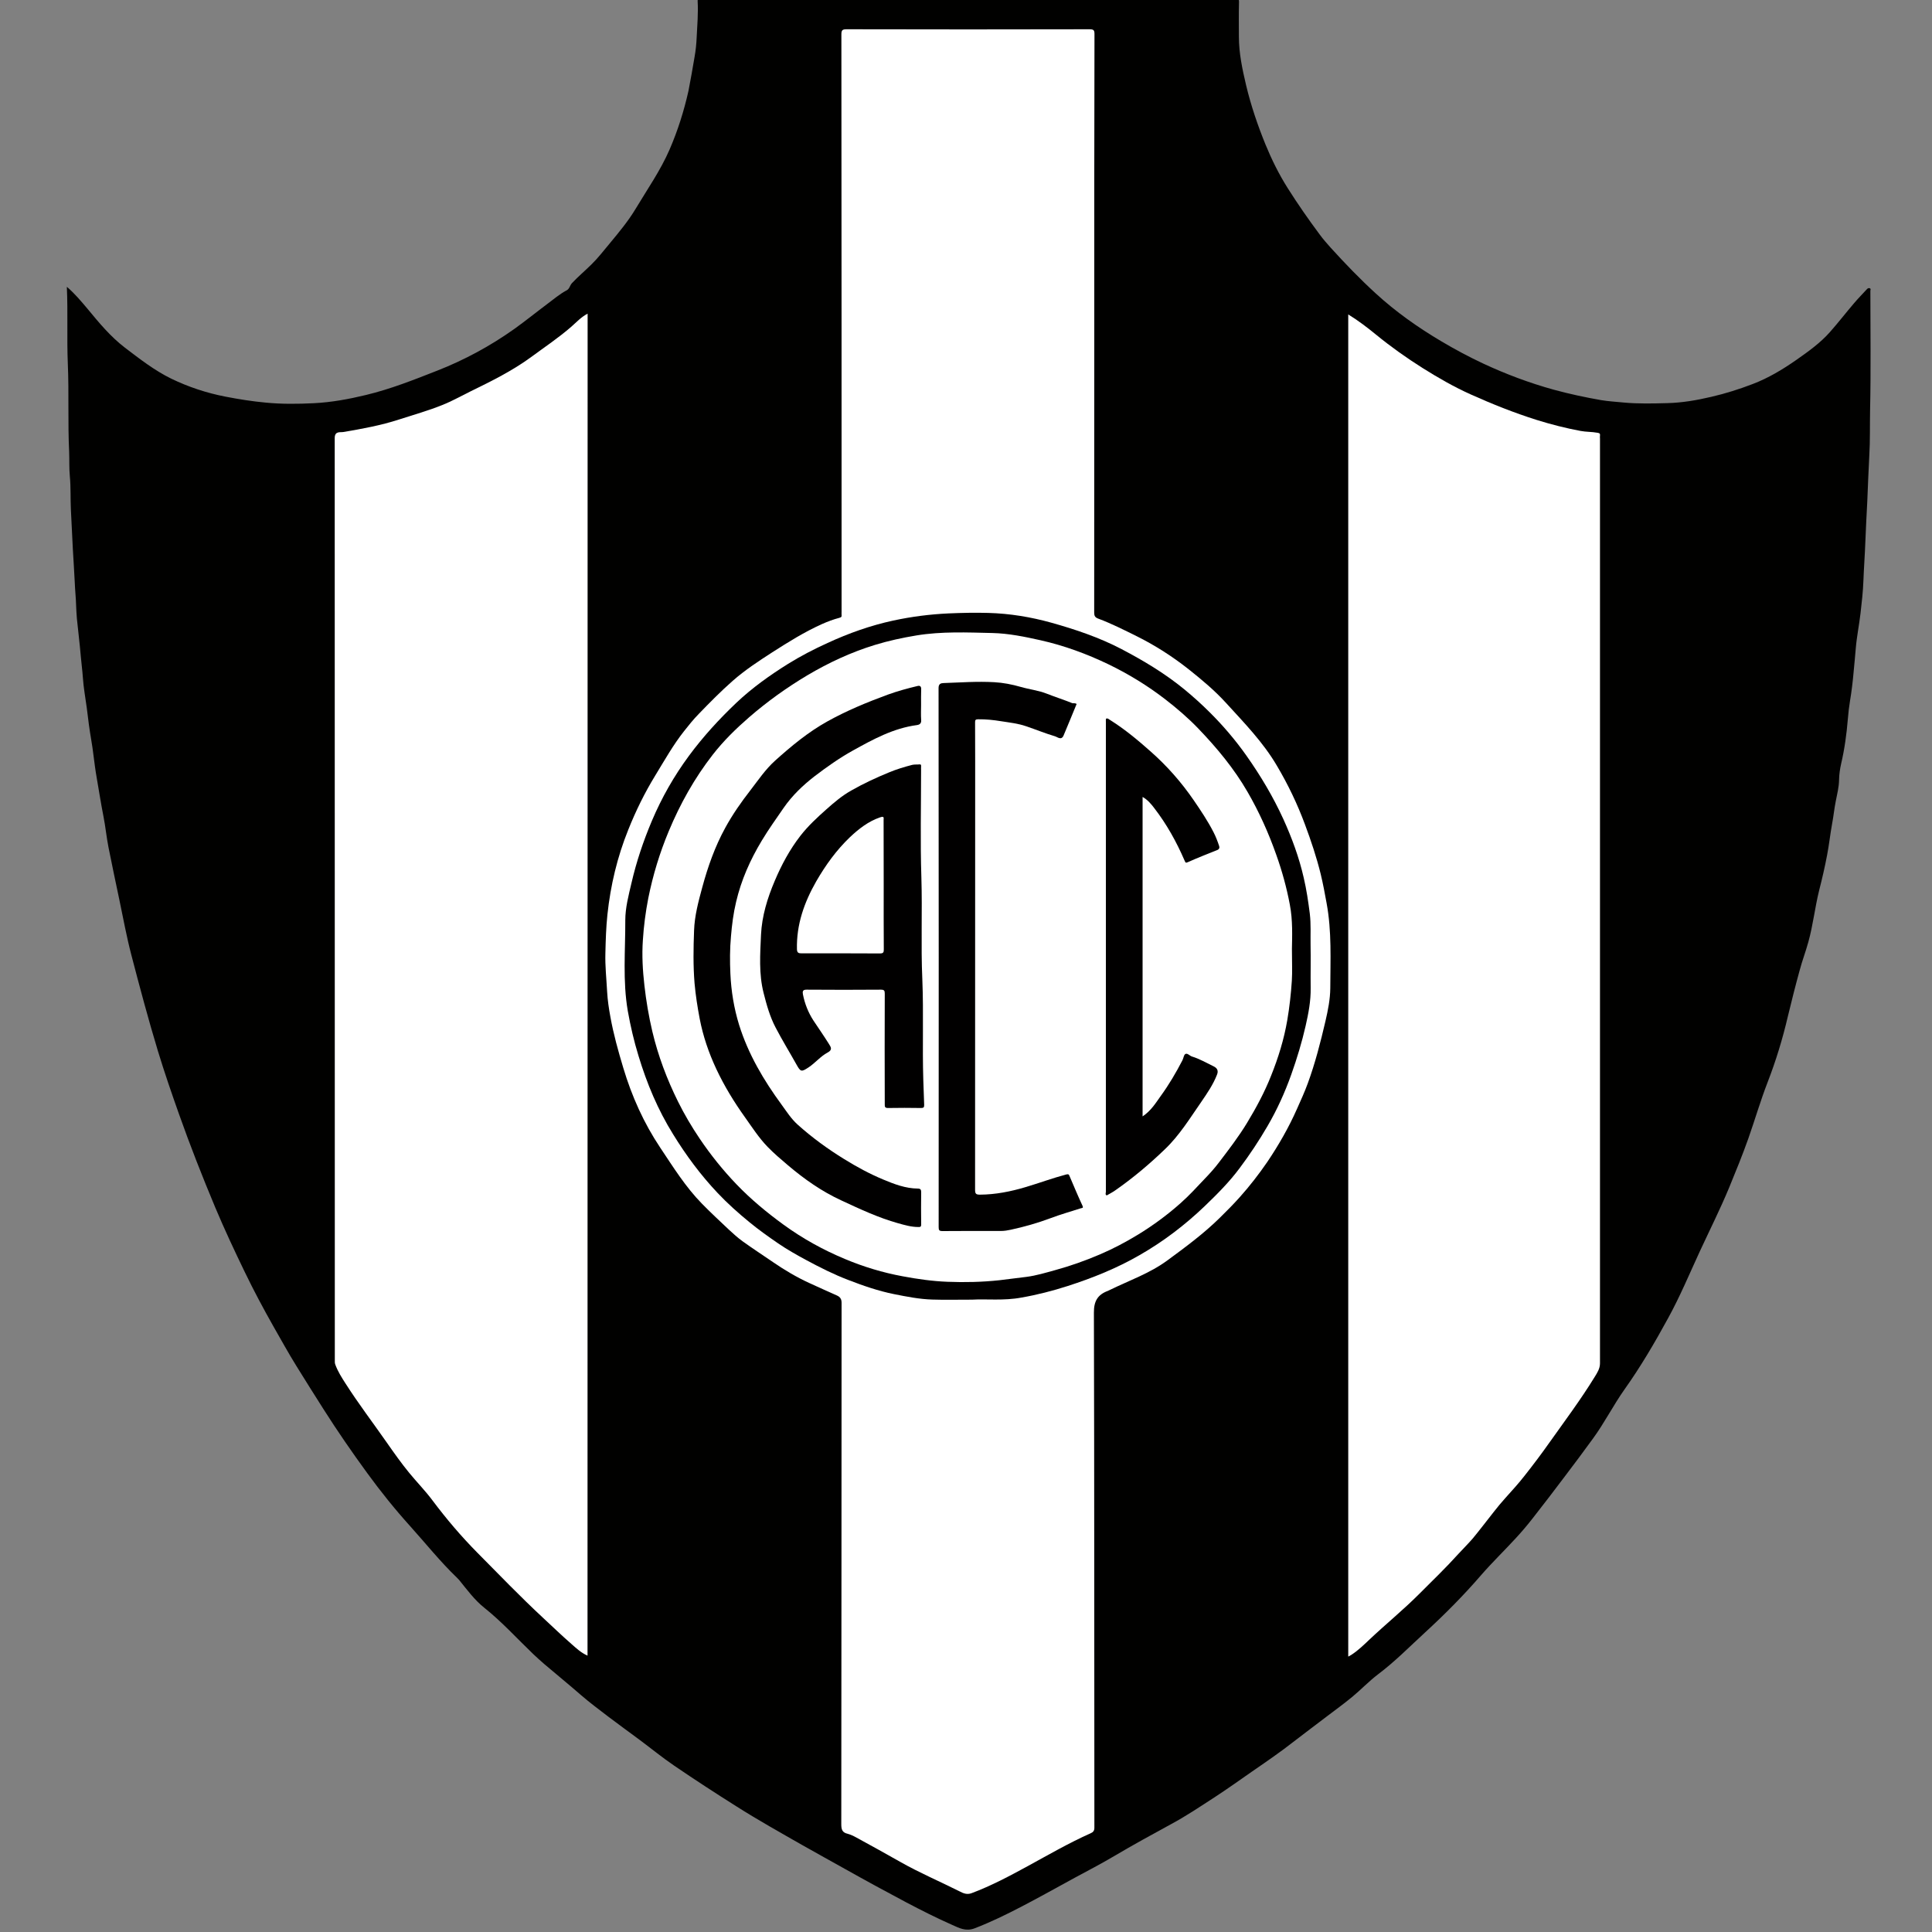 <?xml version="1.0" encoding="utf-8"?>
<!-- Generator: Adobe Illustrator 26.0.3, SVG Export Plug-In . SVG Version: 6.00 Build 0)  -->
<svg version="1.1" id="Capa_1" xmlns="http://www.w3.org/2000/svg" xmlns:xlink="http://www.w3.org/1999/xlink" x="0px" y="0px"
	 viewBox="0 0 200 200" style="enable-background:new 0 0 200 200;" xml:space="preserve">
<rect x="0" y="0" width="200" height="200" fill="#808080" stroke="none"/>
<style type="text/css">
	.st0{fill:#010100;}
	.st1{fill:#FFFFFF;}
	.st2{fill:#010000;}
</style>
<g>
	<path class="st0" d="M6.92,29.69c0.85,0.73,1.49,1.51,2.15,2.29c1.18,1.43,2.36,2.86,3.86,4.01c1.54,1.17,3.06,2.36,4.8,3.21
		c1.78,0.86,3.65,1.48,5.61,1.86c1.39,0.27,2.78,0.49,4.19,0.62c1.65,0.16,3.31,0.14,4.95,0.06c1.82-0.09,3.62-0.42,5.4-0.85
		c2.54-0.61,4.96-1.57,7.38-2.52c2.83-1.11,5.49-2.55,7.97-4.31c1.16-0.83,2.27-1.73,3.42-2.59c0.66-0.49,1.28-1.03,2.02-1.42
		c0.29-0.15,0.32-0.51,0.54-0.74c0.64-0.68,1.34-1.27,2-1.92c0.68-0.66,1.27-1.43,1.89-2.17c0.96-1.16,1.93-2.32,2.71-3.62
		c1.21-2.02,2.56-3.95,3.5-6.11c0.85-1.96,1.49-3.99,1.96-6.08C71.5,8.24,71.7,7.07,71.9,5.9c0.12-0.67,0.19-1.36,0.22-2.05
		c0.06-1.24,0.17-2.48,0.1-3.73c-0.01-0.25,0.04-0.39,0.33-0.33c0.06,0.01,0.13,0,0.2,0c18.33,0,36.66,0,55-0.01
		c0.42,0,0.53,0.09,0.51,0.51c-0.03,1.17-0.01,2.34-0.01,3.51c0,1.72,0.36,3.38,0.75,5.04c0.5,2.09,1.19,4.12,2,6.11
		c0.64,1.56,1.39,3.08,2.3,4.52c1.04,1.65,2.15,3.24,3.31,4.8c0.35,0.48,0.74,0.92,1.14,1.37c1.49,1.64,3.03,3.24,4.66,4.73
		c2.08,1.91,4.38,3.53,6.81,4.97c1.4,0.83,2.84,1.6,4.31,2.29c2.36,1.1,4.78,2.01,7.31,2.71c1.61,0.44,3.25,0.79,4.9,1.08
		c0.77,0.13,1.57,0.17,2.35,0.25c1.52,0.14,3.03,0.1,4.54,0.06c1.52-0.04,3.03-0.3,4.52-0.65c1.47-0.34,2.89-0.79,4.3-1.33
		c1.62-0.62,3.08-1.5,4.49-2.48c1.24-0.87,2.48-1.75,3.49-2.89c0.86-0.97,1.65-2,2.5-2.99c0.42-0.5,0.88-0.96,1.32-1.44
		c0.08-0.09,0.17-0.16,0.31-0.11c0.14,0.06,0.06,0.18,0.06,0.26c0,4.13,0.06,8.25-0.03,12.37c-0.03,1.56,0.01,3.13-0.08,4.69
		c-0.09,1.58-0.14,3.17-0.21,4.75c-0.07,1.4-0.15,2.79-0.2,4.2c-0.05,1.33-0.15,2.66-0.2,3.99c-0.04,1.13-0.17,2.26-0.3,3.39
		c-0.14,1.21-0.39,2.41-0.49,3.62c-0.06,0.8-0.15,1.61-0.22,2.41c-0.09,1.02-0.21,2.04-0.38,3.05c-0.1,0.61-0.17,1.23-0.22,1.85
		c-0.13,1.57-0.34,3.12-0.7,4.66c-0.12,0.53-0.2,1.09-0.21,1.64c-0.01,0.76-0.2,1.48-0.34,2.21c-0.16,0.78-0.23,1.56-0.38,2.34
		c-0.2,1.08-0.31,2.18-0.52,3.25c-0.23,1.22-0.51,2.43-0.82,3.64c-0.44,1.77-0.63,3.59-1.12,5.35c-0.27,0.99-0.64,1.95-0.9,2.94
		c-0.44,1.59-0.84,3.19-1.23,4.8c-0.54,2.31-1.23,4.57-2.09,6.79c-0.74,1.91-1.31,3.88-1.99,5.81c-0.61,1.72-1.3,3.41-1.99,5.09
		c-0.93,2.24-2.02,4.41-3.04,6.61c-1.07,2.32-2.05,4.67-3.28,6.91c-1.38,2.53-2.84,5.02-4.51,7.37c-1.16,1.64-2.07,3.45-3.26,5.08
		c-0.96,1.32-1.94,2.64-2.93,3.94c-1.1,1.46-2.2,2.9-3.33,4.34c-0.56,0.72-1.15,1.41-1.77,2.08c-1.17,1.27-2.42,2.48-3.55,3.78
		c-1.82,2.11-3.79,4.09-5.84,5.97c-1.58,1.45-3.09,2.99-4.83,4.3c-0.95,0.72-1.78,1.6-2.7,2.36c-0.84,0.69-1.72,1.33-2.59,1.99
		c-1.12,0.86-2.26,1.7-3.38,2.57c-1.42,1.12-2.92,2.14-4.41,3.17c-1.29,0.9-2.57,1.81-3.89,2.67c-1.47,0.95-2.92,1.93-4.47,2.76
		c-1.97,1.07-3.95,2.16-5.88,3.3c-1.35,0.8-2.74,1.52-4.11,2.26c-1.84,1-3.65,2.02-5.5,2.98c-1.58,0.82-3.17,1.6-4.84,2.24
		c-0.91,0.35-1.61-0.04-2.31-0.35c-1.61-0.71-3.19-1.51-4.75-2.33c-2.11-1.12-4.21-2.26-6.29-3.43c-1.5-0.84-3.01-1.67-4.51-2.52
		c-2.26-1.29-4.53-2.56-6.74-3.96c-2.19-1.38-4.36-2.79-6.5-4.25c-1.22-0.83-2.37-1.77-3.55-2.65c-1.09-0.81-2.2-1.61-3.28-2.43
		c-0.95-0.73-1.91-1.44-2.81-2.22c-1.25-1.09-2.54-2.14-3.81-3.22c-0.4-0.34-0.77-0.69-1.15-1.04c-1.67-1.6-3.22-3.32-5.05-4.78
		c-1.01-0.8-1.79-1.87-2.61-2.88c-0.07-0.08-0.14-0.15-0.21-0.22c-1.74-1.67-3.24-3.55-4.84-5.33c-1.59-1.76-3.07-3.6-4.46-5.51
		c-1.57-2.15-3.08-4.34-4.51-6.59c-0.96-1.51-1.91-3.02-2.85-4.54c-0.83-1.34-1.58-2.71-2.36-4.07c-1.04-1.84-2.04-3.71-2.96-5.62
		c-1.07-2.21-2.11-4.43-3.06-6.69c-1.33-3.18-2.59-6.38-3.74-9.63c-0.77-2.17-1.52-4.35-2.19-6.55c-1-3.3-1.89-6.64-2.76-9.98
		c-0.49-1.88-0.84-3.8-1.24-5.71c-0.38-1.8-0.76-3.6-1.12-5.41c-0.21-1.06-0.31-2.14-0.52-3.2c-0.26-1.31-0.46-2.63-0.69-3.94
		c-0.14-0.78-0.24-1.57-0.34-2.36C9.56,77.14,9.34,76.08,9.2,75c-0.07-0.58-0.14-1.16-0.22-1.74c-0.14-1.03-0.33-2.06-0.4-3.1
		c-0.05-0.76-0.16-1.51-0.22-2.26c-0.11-1.29-0.27-2.57-0.4-3.86c-0.04-0.44-0.06-0.89-0.08-1.33c-0.02-0.8-0.11-1.6-0.14-2.4
		c-0.05-1.16-0.14-2.32-0.2-3.48c-0.07-1.35-0.13-2.7-0.2-4.04c-0.06-1.16,0-2.33-0.11-3.47c-0.08-0.84-0.04-1.67-0.07-2.51
		c-0.15-3.06-0.01-6.12-0.14-9.17C6.91,35.01,7.04,32.4,6.92,29.69z"/>
	<path class="st1" d="M113.28,33.46c0,9.98,0,19.96-0.01,29.94c0,0.34,0.07,0.51,0.42,0.64c1.39,0.52,2.71,1.19,4.04,1.85
		c1.88,0.94,3.64,2.07,5.29,3.37c1.37,1.09,2.72,2.21,3.9,3.51c1.88,2.06,3.84,4.07,5.26,6.49c1.15,1.94,2.12,3.96,2.91,6.09
		c0.63,1.69,1.2,3.39,1.63,5.14c0.24,1,0.43,2.01,0.61,3.01c0.54,2.92,0.39,5.86,0.38,8.8c-0.01,1.14-0.24,2.29-0.5,3.41
		c-0.51,2.18-1.06,4.34-1.83,6.44c-0.33,0.9-0.73,1.78-1.12,2.65c-0.85,1.92-1.89,3.73-3.06,5.47c-0.88,1.28-1.83,2.51-2.87,3.67
		c-0.66,0.74-1.36,1.44-2.07,2.14c-1.67,1.64-3.54,3.02-5.42,4.4c-1.82,1.34-3.94,2.07-5.94,3.05c-0.07,0.03-0.14,0.07-0.21,0.1
		c-1.05,0.39-1.46,1.05-1.45,2.26c0.05,17.77,0.03,35.54,0.05,53.31c0,0.33-0.13,0.47-0.41,0.59c-2.22,0.99-4.33,2.21-6.47,3.38
		c-1.89,1.03-3.8,2.05-5.83,2.81c-0.48,0.18-0.87,0.01-1.23-0.18c-2.05-1.03-4.15-1.92-6.14-3.05c-1.51-0.86-3.04-1.7-4.56-2.53
		c-0.29-0.16-0.6-0.31-0.91-0.39c-0.56-0.13-0.65-0.45-0.65-0.99c0.02-17.99,0.02-35.99,0.03-53.98c0-0.4-0.16-0.61-0.5-0.76
		c-0.96-0.43-1.93-0.86-2.88-1.3c-1.3-0.6-2.53-1.33-3.71-2.14c-1.05-0.72-2.11-1.41-3.14-2.15c-0.51-0.37-0.98-0.79-1.44-1.22
		c-0.93-0.88-1.87-1.75-2.77-2.67c-1.71-1.74-2.98-3.79-4.33-5.81c-1.71-2.56-2.95-5.33-3.83-8.27c-0.52-1.73-1.01-3.48-1.33-5.26
		c-0.16-0.86-0.29-1.73-0.34-2.62c-0.07-1.33-0.22-2.66-0.18-3.99c0.03-1.33,0.07-2.67,0.21-3.99c0.32-3.02,1.02-5.97,2.16-8.79
		c0.77-1.93,1.69-3.81,2.78-5.59c0.96-1.57,1.86-3.18,3-4.62c0.48-0.61,0.97-1.22,1.51-1.77c1.14-1.18,2.28-2.34,3.52-3.43
		c1.26-1.11,2.68-2.04,4.09-2.95c1.67-1.07,3.35-2.12,5.16-2.93c0.58-0.26,1.17-0.48,1.78-0.64c0.23-0.06,0.26-0.13,0.24-0.31
		c-0.01-0.1,0-0.2,0-0.31c0-19.93,0-39.85-0.02-59.78c0-0.45,0.11-0.53,0.55-0.53c8.39,0.02,16.77,0.02,25.15,0
		c0.44,0,0.5,0.12,0.5,0.52C113.27,13.53,113.28,23.49,113.28,33.46z"/>
	<path class="st1" d="M60.82,171.39c-0.66-0.29-1.16-0.76-1.67-1.21c-1-0.87-1.95-1.79-2.92-2.69c-2.35-2.18-4.56-4.48-6.82-6.76
		c-1.67-1.69-3.21-3.5-4.64-5.41c-0.74-0.99-1.61-1.88-2.4-2.84c-0.82-1-1.57-2.06-2.31-3.12c-1.43-2.05-2.95-4.04-4.29-6.14
		c-0.4-0.62-0.8-1.25-1.06-1.96c-0.06-0.16-0.05-0.29-0.05-0.44c0-31.83,0-63.65-0.01-95.47c0-0.76,0.58-0.57,0.9-0.63
		c1.94-0.33,3.87-0.68,5.75-1.29c1.5-0.49,3.02-0.91,4.48-1.5c1.01-0.4,1.96-0.94,2.94-1.42c2.17-1.06,4.33-2.13,6.28-3.56
		c1.38-1.02,2.82-1.98,4.12-3.11c0.54-0.47,1.03-1.02,1.71-1.37C60.82,78.8,60.82,125.08,60.82,171.39z"/>
	<path class="st1" d="M139.57,171.49c0-46.3,0-92.59,0-138.94c1.04,0.64,1.97,1.35,2.86,2.08c1.54,1.26,3.16,2.41,4.84,3.47
		c1.61,1.01,3.26,1.96,5,2.74c2.21,0.99,4.46,1.89,6.77,2.62c1.5,0.47,3.03,0.86,4.58,1.15c0.57,0.11,1.17,0.08,1.75,0.19
		c0.22,0.04,0.29,0.08,0.26,0.3c-0.02,0.1,0,0.2,0,0.3c0,31.91,0,63.82,0,95.73c0,0.55-0.29,0.99-0.55,1.41
		c-1.43,2.33-3.07,4.52-4.66,6.76c-0.83,1.18-1.7,2.33-2.59,3.46c-0.63,0.81-1.33,1.57-2.01,2.33c-0.83,0.91-1.55,1.91-2.32,2.87
		c-0.35,0.43-0.68,0.88-1.04,1.3c-0.47,0.54-0.98,1.05-1.47,1.58c-1.29,1.43-2.68,2.77-4.04,4.13c-1.66,1.67-3.5,3.16-5.21,4.78
		c-0.58,0.55-1.17,1.12-1.85,1.56C139.79,171.38,139.67,171.43,139.57,171.49z"/>
	<path class="st2" d="M100.62,134.54c-1.6,0-2.85,0.03-4.11-0.01c-1.33-0.04-2.64-0.3-3.95-0.56c-1.64-0.33-3.2-0.87-4.75-1.47
		c-1.52-0.58-2.96-1.31-4.39-2.08c-0.98-0.53-1.95-1.08-2.86-1.7c-1.02-0.7-2.02-1.41-2.98-2.2c-1.15-0.94-2.26-1.93-3.28-3.01
		c-1.76-1.86-3.28-3.91-4.62-6.09c-1.58-2.54-2.72-5.26-3.58-8.11c-0.47-1.53-0.83-3.07-1.11-4.65c-0.54-3.12-0.25-6.27-0.26-9.4
		c0-1.29,0.34-2.57,0.64-3.85c0.51-2.21,1.23-4.35,2.11-6.43c1.01-2.39,2.29-4.64,3.84-6.74c1.47-1.99,3.13-3.8,4.92-5.5
		c1.62-1.53,3.44-2.83,5.33-4.01c1.32-0.82,2.69-1.53,4.1-2.17c2.19-1.01,4.44-1.81,6.8-2.32c1.9-0.41,3.79-0.65,5.72-0.74
		c1.38-0.06,2.76-0.09,4.13-0.05c2.21,0.06,4.39,0.42,6.51,1.01c2.5,0.7,4.97,1.53,7.28,2.74c2.29,1.2,4.49,2.52,6.49,4.16
		c0.91,0.75,1.79,1.54,2.62,2.37c1.39,1.38,2.67,2.88,3.8,4.48c1.47,2.08,2.77,4.26,3.83,6.58c0.89,1.96,1.63,3.97,2.11,6.07
		c0.29,1.23,0.47,2.47,0.63,3.72c0.13,1.08,0.06,2.15,0.08,3.22c0.03,1.49-0.01,2.99,0.01,4.48c0.02,1.34-0.23,2.63-0.52,3.91
		c-0.39,1.71-0.9,3.39-1.49,5.05c-0.66,1.85-1.46,3.62-2.45,5.32c-0.88,1.51-1.84,2.96-2.89,4.36c-1.07,1.44-2.34,2.71-3.63,3.95
		c-2.04,1.95-4.27,3.65-6.73,5.06c-2.36,1.36-4.87,2.37-7.45,3.2c-1.56,0.5-3.15,0.91-4.76,1.19
		C103.93,134.67,102.1,134.45,100.62,134.54z"/>
	<path class="st1" d="M133.74,98.2c0,1.43,0.05,2.38-0.01,3.33c-0.09,1.36-0.24,2.72-0.47,4.07c-0.34,1.99-0.93,3.89-1.67,5.74
		c-0.67,1.7-1.54,3.32-2.49,4.89c-0.88,1.45-1.91,2.79-2.94,4.14c-0.44,0.58-0.93,1.12-1.44,1.65c-0.82,0.86-1.62,1.75-2.52,2.54
		c-1.36,1.21-2.83,2.29-4.38,3.24c-1.28,0.78-2.6,1.48-3.99,2.07c-1.5,0.64-3.02,1.18-4.59,1.61c-0.98,0.27-1.97,0.57-2.97,0.7
		c-0.94,0.12-1.88,0.24-2.82,0.35c-1.79,0.19-3.58,0.23-5.36,0.16c-1.56-0.06-3.11-0.28-4.65-0.57c-2.06-0.38-4.04-0.98-5.95-1.78
		c-2.26-0.94-4.4-2.12-6.39-3.57c-1.73-1.26-3.37-2.62-4.85-4.16c-1.41-1.47-2.68-3.05-3.82-4.74c-0.83-1.23-1.58-2.5-2.24-3.83
		c-1.15-2.32-2.06-4.73-2.66-7.26c-0.37-1.57-0.64-3.16-0.82-4.76c-0.18-1.57-0.27-3.14-0.16-4.7c0.09-1.45,0.28-2.9,0.56-4.34
		c0.48-2.39,1.18-4.69,2.12-6.94c1.18-2.83,2.66-5.48,4.55-7.91c1.12-1.44,2.4-2.69,3.77-3.88c1.88-1.63,3.89-3.07,6.02-4.34
		c2.21-1.31,4.55-2.4,7.01-3.15c1.4-0.43,2.84-0.74,4.29-0.98c2.62-0.43,5.25-0.31,7.87-0.25c1.67,0.04,3.33,0.38,4.98,0.75
		c2.45,0.55,4.78,1.41,7.03,2.49c2.09,1.01,4.06,2.22,5.9,3.64c1.2,0.93,2.34,1.91,3.39,3c1.93,2.01,3.71,4.15,5.1,6.56
		c1.2,2.07,2.18,4.25,2.98,6.52c0.6,1.68,1.07,3.39,1.4,5.14C133.84,95.28,133.76,96.98,133.74,98.2z"/>
	<path class="st2" d="M91.58,108.57c0-1.9,0-3.8,0.01-5.7c0-0.31-0.05-0.42-0.4-0.42c-2.56,0.02-5.13,0.02-7.69,0
		c-0.45-0.01-0.42,0.24-0.38,0.49c0.19,0.97,0.55,1.88,1.09,2.71c0.54,0.81,1.1,1.62,1.62,2.45c0.18,0.29,0.38,0.58-0.16,0.86
		c-0.73,0.39-1.27,1.07-1.96,1.53c-0.76,0.5-0.83,0.48-1.27-0.31c-0.71-1.27-1.48-2.52-2.15-3.81c-0.59-1.12-0.93-2.34-1.24-3.57
		c-0.51-1.99-0.36-4.03-0.27-6.04c0.09-1.92,0.66-3.79,1.42-5.57c0.7-1.66,1.55-3.24,2.65-4.66c0.79-1.02,1.74-1.9,2.71-2.76
		c0.81-0.72,1.62-1.41,2.57-1.94c1.26-0.72,2.58-1.33,3.92-1.88c0.77-0.32,1.57-0.56,2.38-0.77c0.25-0.06,0.5-0.02,0.74-0.05
		c0.19-0.02,0.19,0.08,0.18,0.22c-0.01,0.14,0,0.27,0,0.41c0,3.68-0.09,7.37,0.03,11.05c0.11,3.54-0.06,7.07,0.1,10.6
		c0.14,3.47-0.01,6.93,0.1,10.4c0.03,0.85,0.06,1.7,0.09,2.56c0.01,0.27-0.07,0.33-0.33,0.33c-1.13-0.02-2.27-0.02-3.41,0
		c-0.3,0-0.35-0.1-0.34-0.37C91.59,112.4,91.58,110.48,91.58,108.57z"/>
	<path class="st2" d="M111.45,72.88c-0.45,1.08-0.89,2.18-1.35,3.26c-0.23,0.54-0.64,0.15-0.89,0.08c-1.01-0.3-1.98-0.7-2.99-1.04
		c-0.83-0.29-1.71-0.38-2.59-0.52c-0.79-0.13-1.57-0.21-2.36-0.2c-0.27,0-0.34,0.06-0.33,0.33c0.01,1.36,0.01,2.72,0.01,4.07
		c0,14.77,0,29.53-0.01,44.3c0,0.42,0.09,0.51,0.51,0.51c1.6-0.01,3.16-0.32,4.68-0.77c1.42-0.42,2.81-0.94,4.25-1.32
		c0.25-0.06,0.27,0.01,0.34,0.17c0.44,1.03,0.87,2.06,1.34,3.07c0.12,0.27-0.06,0.22-0.17,0.26c-1.06,0.34-2.12,0.64-3.15,1.03
		c-1.34,0.5-2.71,0.89-4.1,1.19c-0.32,0.07-0.67,0.13-1.02,0.13c-2.02,0-4.03-0.01-6.06,0.01c-0.35,0-0.39-0.11-0.39-0.42
		c0.01-18.6,0.01-37.2-0.01-55.8c0-0.42,0.22-0.5,0.51-0.51c1.75-0.06,3.5-0.19,5.25-0.09c0.92,0.05,1.85,0.23,2.75,0.49
		c0.9,0.26,1.84,0.36,2.72,0.71c0.86,0.34,1.75,0.62,2.61,0.97C111.15,72.82,111.31,72.76,111.45,72.88z"/>
	<path class="st2" d="M95.35,73c0,0.51-0.03,1.02,0.01,1.53c0.03,0.37-0.17,0.49-0.44,0.53c-2.43,0.32-4.53,1.47-6.62,2.63
		c-1.41,0.78-2.72,1.71-3.99,2.68c-1.2,0.93-2.3,1.98-3.18,3.25c-0.77,1.12-1.57,2.23-2.27,3.4c-1.2,1.99-2.13,4.08-2.66,6.35
		c-0.28,1.17-0.43,2.36-0.53,3.56c-0.12,1.3-0.12,2.59-0.06,3.88c0.08,1.79,0.37,3.56,0.9,5.28c0.95,3.04,2.54,5.73,4.41,8.28
		c0.51,0.7,0.98,1.44,1.63,2.03c1.5,1.35,3.12,2.53,4.84,3.59c1.29,0.8,2.62,1.52,4.03,2.11c1.15,0.48,2.32,0.93,3.59,0.94
		c0.27,0,0.35,0.11,0.35,0.36c-0.01,1.12-0.02,2.24,0,3.36c0,0.26-0.11,0.26-0.3,0.26c-0.72,0-1.4-0.2-2.09-0.39
		c-2.04-0.57-3.95-1.47-5.87-2.36c-2.04-0.94-3.83-2.2-5.53-3.64c-0.72-0.61-1.45-1.23-2.11-1.91c-0.9-0.93-1.6-2.02-2.34-3.06
		c-1.13-1.58-2.14-3.23-2.97-5c-0.78-1.67-1.37-3.39-1.72-5.21c-0.23-1.21-0.42-2.43-0.53-3.66c-0.15-1.82-0.12-3.64-0.05-5.46
		c0.05-1.52,0.45-3.01,0.85-4.48c0.58-2.14,1.31-4.21,2.38-6.16c0.75-1.37,1.64-2.65,2.6-3.88c0.81-1.05,1.56-2.17,2.56-3.07
		c1.69-1.52,3.43-2.96,5.41-4.06c1.99-1.11,4.1-1.98,6.25-2.77c1.02-0.37,2.05-0.65,3.1-0.9c0.25-0.06,0.37,0.07,0.36,0.33
		C95.34,71.89,95.35,72.45,95.35,73z"/>
	<path class="st2" d="M118.28,115.57c0.88-0.59,1.36-1.39,1.89-2.13c0.85-1.17,1.57-2.4,2.23-3.67c0.12-0.22,0.14-0.57,0.31-0.66
		c0.21-0.12,0.45,0.19,0.68,0.26c0.79,0.24,1.5,0.66,2.23,1.01c0.42,0.2,0.52,0.49,0.36,0.88c-0.4,1.02-1.01,1.91-1.62,2.8
		c-1.18,1.7-2.27,3.48-3.77,4.91c-1.61,1.55-3.32,2.99-5.16,4.27c-0.27,0.19-0.57,0.34-0.86,0.51c-0.19-0.09-0.09-0.25-0.09-0.37
		c0-16.21,0-32.42,0-48.62c0-0.13-0.02-0.35,0.04-0.37c0.15-0.07,0.28,0.08,0.42,0.16c1.5,0.94,2.85,2.07,4.17,3.24
		c1.7,1.5,3.17,3.17,4.45,5.03c0.74,1.08,1.47,2.17,2.07,3.34c0.23,0.45,0.41,0.92,0.57,1.4c0.06,0.16,0.04,0.35-0.2,0.44
		c-1.01,0.4-2.02,0.8-3.01,1.24c-0.25,0.11-0.26,0.08-0.37-0.17c-0.83-1.92-1.84-3.74-3.12-5.4c-0.34-0.45-0.7-0.88-1.22-1.17
		C118.28,93.51,118.28,104.49,118.28,115.57z"/>
	<path class="st1" d="M91.48,91.61c0,2.22-0.01,4.44,0.01,6.67c0,0.3-0.04,0.42-0.4,0.42c-2.7-0.02-5.4-0.01-8.1-0.01
		c-0.32,0-0.48-0.05-0.49-0.43c-0.06-2.56,0.75-4.84,2-7.03c0.97-1.68,2.09-3.23,3.48-4.56c0.91-0.86,1.9-1.64,3.13-2.06
		c0.45-0.15,0.36,0.05,0.36,0.29C91.48,87.13,91.48,89.37,91.48,91.61z"/>
</g>
</svg>
